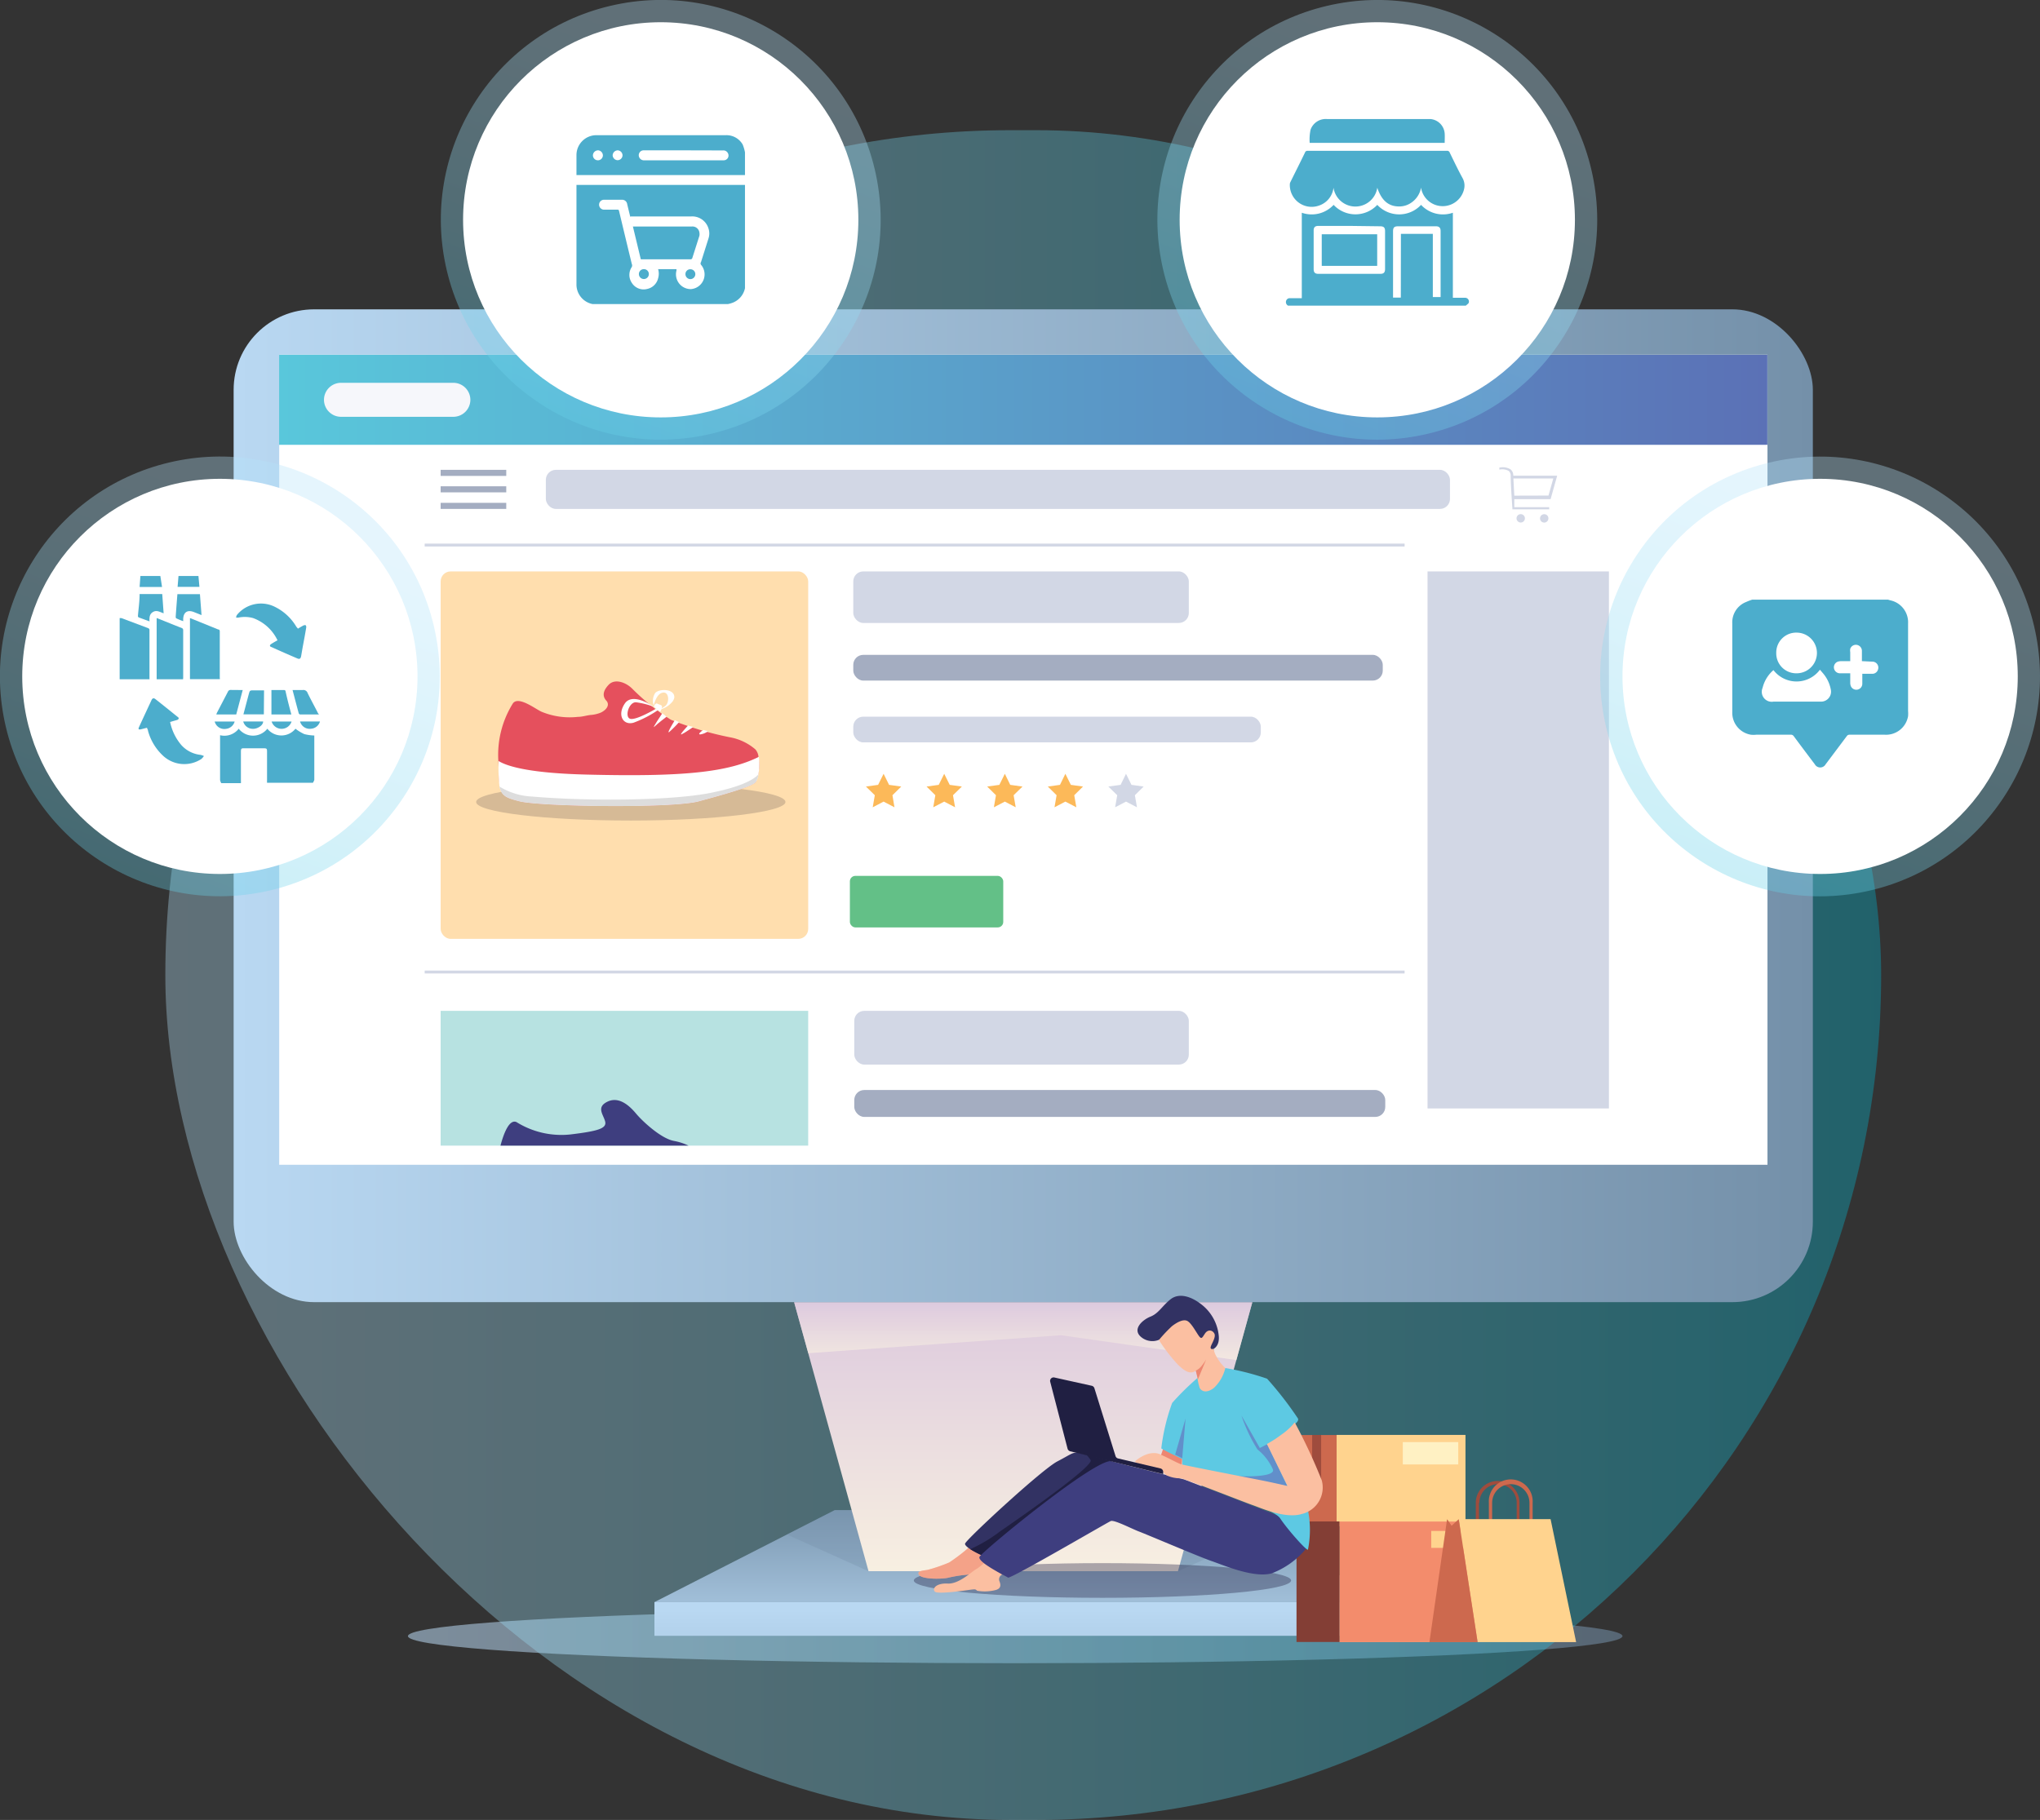 <svg xmlns="http://www.w3.org/2000/svg" xmlns:xlink="http://www.w3.org/1999/xlink" viewBox="0 0 204.58 182.56"><rect x="0" y="0" width="204.58" height="182.56" fill="#333333" stroke="none"/><defs><style>.cls-1{isolation:isolate;}.cls-2{opacity:0.55;fill:url(#linear-gradient);}.cls-23,.cls-25,.cls-26,.cls-27,.cls-3,.cls-5{opacity:0.35;}.cls-3{fill:url(#linear-gradient-2);}.cls-4{fill:url(#linear-gradient-3);}.cls-5,.cls-8{mix-blend-mode:multiply;}.cls-5{fill:url(#linear-gradient-4);}.cls-6{fill:url(#linear-gradient-5);}.cls-7{fill:url(#linear-gradient-6);}.cls-8{opacity:0.75;fill:url(#linear-gradient-7);}.cls-9{fill:url(#linear-gradient-8);}.cls-10{fill:#fff;}.cls-11{fill:#a4adc1;}.cls-12{fill:#d2d7e5;}.cls-13{fill:#63c087;}.cls-14{fill:#ffdeae;}.cls-15{fill:#fcb959;}.cls-16{fill:#b7e2e1;}.cls-17{fill:#3e3e7f;}.cls-18{fill:#d6ba96;}.cls-19{fill:#e5505d;}.cls-20{fill:#ddd;}.cls-21{fill:url(#linear-gradient-9);}.cls-22{fill:#f6f7fb;}.cls-23{fill:url(#linear-gradient-10);}.cls-24{fill:#4cadcc;}.cls-25{fill:url(#linear-gradient-11);}.cls-26{fill:url(#linear-gradient-12);}.cls-27{fill:url(#linear-gradient-13);}.cls-28{fill:#ffd38e;}.cls-29{fill:#cd694e;}.cls-30{fill:#fff1c3;}.cls-31{fill:#9f4c3d;}.cls-32{fill:#f38c6c;}.cls-33{fill:#833e35;}.cls-34{opacity:0.36;}.cls-35{fill:#201f42;}.cls-36{fill:#fbbfa1;}.cls-37,.cls-39{fill:#ed8671;}.cls-37{opacity:0.51;}.cls-38{fill:#323263;}.cls-40{fill:#5dc9e3;}.cls-41{fill:#628fca;}</style><linearGradient id="linear-gradient" x1="40.91" y1="164.12" x2="162.71" y2="164.12" gradientUnits="userSpaceOnUse"><stop offset="0" stop-color="#b9d8f2"></stop><stop offset="1" stop-color="#7490a9"></stop></linearGradient><linearGradient id="linear-gradient-2" x1="16.58" y1="97.81" x2="188.65" y2="97.81" gradientUnits="userSpaceOnUse"><stop offset="0" stop-color="#b4e3f9"></stop><stop offset="0.11" stop-color="#a8e0f7"></stop><stop offset="0.32" stop-color="#8ad9f0"></stop><stop offset="0.59" stop-color="#57cde5"></stop><stop offset="0.92" stop-color="#13bdd7"></stop><stop offset="1" stop-color="#00b8d3"></stop></linearGradient><linearGradient id="linear-gradient-3" x1="102.62" y1="166.68" x2="102.62" y2="149.57" xlink:href="#linear-gradient"></linearGradient><linearGradient id="linear-gradient-4" x1="102.62" y1="174.63" x2="102.62" y2="156.66" xlink:href="#linear-gradient"></linearGradient><linearGradient id="linear-gradient-5" x1="102.62" y1="161.51" x2="102.62" y2="187.98" xlink:href="#linear-gradient"></linearGradient><linearGradient id="linear-gradient-6" x1="102.62" y1="158.92" x2="102.62" y2="123.04" gradientUnits="userSpaceOnUse"><stop offset="0" stop-color="#f9f1e1"></stop><stop offset="1" stop-color="#d5bfdd"></stop></linearGradient><linearGradient id="linear-gradient-7" x1="102.62" y1="136.71" x2="102.62" y2="128.99" xlink:href="#linear-gradient-6"></linearGradient><linearGradient id="linear-gradient-8" x1="23.43" y1="80.83" x2="181.8" y2="80.83" xlink:href="#linear-gradient"></linearGradient><linearGradient id="linear-gradient-9" x1="27.99" y1="40.11" x2="177.24" y2="40.11" gradientTransform="translate(205.23 80.21) rotate(-180)" gradientUnits="userSpaceOnUse"><stop offset="0" stop-color="#59c7db"></stop><stop offset="1" stop-color="#5b71b6"></stop></linearGradient><linearGradient id="linear-gradient-10" x1="-2010.33" y1="2.13" x2="-1983.38" y2="74.67" gradientTransform="matrix(-0.97, -0.23, -0.23, 0.97, -1878.02, -459.59)" xlink:href="#linear-gradient-2"></linearGradient><linearGradient id="linear-gradient-11" x1="-1966.11" y1="47.93" x2="-1939.16" y2="120.47" gradientTransform="matrix(-0.97, -0.23, -0.23, 0.97, -1868.68, -448.21)" xlink:href="#linear-gradient-2"></linearGradient><linearGradient id="linear-gradient-12" x1="-2082.18" y1="2.13" x2="-2055.23" y2="74.67" gradientTransform="matrix(-0.97, -0.23, -0.23, 0.97, -1876.09, -476.1)" xlink:href="#linear-gradient-2"></linearGradient><linearGradient id="linear-gradient-13" x1="-2126.59" y1="47.93" x2="-2099.64" y2="120.47" gradientTransform="matrix(-0.97, -0.23, -0.23, 0.97, -1864.38, -485.08)" xlink:href="#linear-gradient-2"></linearGradient></defs><g class="cls-1"><g id="Layer_1" data-name="Layer 1"><ellipse class="cls-2" cx="101.81" cy="164.12" rx="60.9" ry="2.72"></ellipse><rect class="cls-3" x="16.58" y="13.06" width="172.07" height="169.5" rx="84.75"></rect><polygon class="cls-4" points="121.51 151.48 102.62 151.48 83.72 151.48 65.63 160.71 102.62 160.71 139.61 160.71 121.51 151.48"></polygon><polygon class="cls-5" points="87.1 157.61 118.13 157.61 126.32 153.93 121.51 151.48 83.72 151.48 78.92 153.93 87.1 157.61"></polygon><rect class="cls-6" x="65.63" y="160.71" width="73.98" height="3.38"></rect><polygon class="cls-7" points="102.62 130.63 79.64 130.63 87.1 157.61 102.62 157.61 118.13 157.61 125.59 130.63 102.62 130.63"></polygon><polygon class="cls-8" points="79.64 130.63 81.06 135.74 106.39 133.94 123.99 136.43 125.59 130.63 102.62 130.63 79.64 130.63"></polygon><rect class="cls-9" x="23.43" y="31.03" width="158.37" height="99.59" rx="8.07"></rect><rect class="cls-10" x="61.98" y="1.59" width="81.26" height="149.25" transform="translate(178.84 -26.4) rotate(90)"></rect><rect class="cls-11" x="44.19" y="47.13" width="6.58" height="0.61"></rect><rect class="cls-11" x="44.19" y="48.78" width="6.58" height="0.61"></rect><rect class="cls-11" x="44.19" y="50.44" width="6.58" height="0.61"></rect><rect class="cls-12" x="54.74" y="47.13" width="90.67" height="3.92" rx="1"></rect><rect class="cls-12" x="85.57" y="57.32" width="33.65" height="5.17" rx="1"></rect><rect class="cls-13" x="85.23" y="87.86" width="15.38" height="5.17" rx="0.55"></rect><rect class="cls-11" x="85.57" y="65.69" width="53.1" height="2.58" rx="1"></rect><rect class="cls-12" x="85.57" y="71.89" width="40.87" height="2.58" rx="1"></rect><rect class="cls-14" x="44.19" y="57.32" width="36.86" height="36.86" rx="1"></rect><polygon class="cls-15" points="88.61 77.62 89.16 78.73 90.38 78.9 89.5 79.77 89.7 80.98 88.61 80.41 87.52 80.98 87.73 79.77 86.84 78.9 88.06 78.73 88.61 77.62"></polygon><polygon class="cls-15" points="94.69 77.62 95.24 78.73 96.46 78.9 95.57 79.77 95.78 80.98 94.69 80.41 93.59 80.98 93.8 79.77 92.92 78.9 94.14 78.73 94.69 77.62"></polygon><polygon class="cls-15" points="100.77 77.62 101.31 78.73 102.54 78.9 101.65 79.77 101.86 80.98 100.77 80.41 99.67 80.98 99.88 79.77 99 78.9 100.22 78.73 100.77 77.62"></polygon><polygon class="cls-15" points="106.84 77.62 107.39 78.73 108.61 78.9 107.73 79.77 107.94 80.98 106.84 80.41 105.75 80.98 105.96 79.77 105.08 78.9 106.3 78.73 106.84 77.62"></polygon><polygon class="cls-12" points="112.92 77.62 113.47 78.73 114.69 78.9 113.81 79.77 114.02 80.98 112.92 80.41 111.83 80.98 112.04 79.77 111.15 78.9 112.38 78.73 112.92 77.62"></polygon><rect class="cls-12" x="143.16" y="57.32" width="18.19" height="53.87"></rect><rect class="cls-16" x="44.19" y="101.4" width="36.86" height="13.52"></rect><path class="cls-17" d="M69.05,114.92H50.19c.32-1.21.88-2.69,1.61-2.36a8.5,8.5,0,0,0,5.39,1.24c2.73-.33,3.67-.59,3.5-1.29s-.93-1.44.23-2,2.22.42,2.87,1.2,2.49,2.48,3.76,2.73A6,6,0,0,1,69.05,114.92Z"></path><rect class="cls-12" x="85.67" y="101.4" width="33.55" height="5.39" rx="1"></rect><rect class="cls-11" x="85.67" y="109.34" width="53.25" height="2.7" rx="1"></rect><path class="cls-12" d="M156.16,47.72h-4.4a.79.79,0,0,0-.28-.64,1.52,1.52,0,0,0-1.12-.17l0,.2a1.34,1.34,0,0,1,.94.13.6.6,0,0,1,.2.48c0,1,.17,3.25.17,3.27v.1h3.69v-.21h-3.5c0-.14,0-.45,0-.81h3.64Zm-4.3,2L151.77,48l4,0-.48,1.71Z"></path><path class="cls-12" d="M152.44,51.58a.42.42,0,0,0,0,.83.42.42,0,1,0,0-.83Z"></path><path class="cls-12" d="M154.87,51.58a.42.42,0,1,0,.41.41A.41.41,0,0,0,154.87,51.58Z"></path><path class="cls-18" d="M78.77,80.45c0,1-7,1.86-15.51,1.86s-15.51-.83-15.51-1.86,6.94-1.86,15.51-1.86S78.77,79.42,78.77,80.45Z"></path><path class="cls-10" d="M65.55,70.76a1.46,1.46,0,0,1,.16-1.25c.44-.47,2-.41,1.91.48a1,1,0,0,1-.29.51,2.36,2.36,0,0,1-1.35.72,2.77,2.77,0,0,0,.77-.43c.41-.37.35-1.52-.37-1.29C65.91,69.64,65.67,70.35,65.55,70.76Z"></path><path class="cls-19" d="M75.78,78.46c-.39.45-3,1.19-5.69,1.92s-15.93.53-18,0-2-.73-2.11-4v0a9.75,9.75,0,0,1,1.46-5.83c.38-.51,1.28-.07,2,.35.36.21.69.42.88.5a7.38,7.38,0,0,0,3.63.51c.42,0,.85-.14,1.26-.19a3.28,3.28,0,0,0,1.07-.25c.61-.31.88-.8.52-1.19s-.4-.92.24-1.59,1.77-.22,2.39.42a22.49,22.49,0,0,0,3.85,3.09,33.54,33.54,0,0,0,5.88,1.75,5.38,5.38,0,0,1,2.59,1.22,1.34,1.34,0,0,1,.32.79A4.42,4.42,0,0,1,75.78,78.46Z"></path><path class="cls-10" d="M76.06,77.67a1.85,1.85,0,0,1-.28.79c-.39.45-3,1.19-5.69,1.92s-15.93.53-18,0c-1.3-.33-1.78-.53-2-1.48A18.13,18.13,0,0,1,50,76.34v0c1,.61,3.45,1.23,8.86,1.36,9.63.24,14.12-.23,17.24-1.78A5.65,5.65,0,0,1,76.06,77.67Z"></path><path class="cls-20" d="M76.06,77.67a1.85,1.85,0,0,1-.28.79c-.39.45-3,1.19-5.69,1.92s-15.93.53-18,0c-1.3-.33-1.78-.53-2-1.48a6.76,6.76,0,0,0,3.25,1c5.59.49,14.43.44,18.32-.45C74.81,78.79,75.79,78,76.06,77.67Z"></path><path class="cls-10" d="M66.42,71.55s-1.13,1.67-.79,1.34,1.22-1,1.22-1Z"></path><path class="cls-10" d="M67.68,72.24s-.86,1.38-.58,1.2a12,12,0,0,0,1-1Z"></path><path class="cls-10" d="M69,72.78s-1,1.06-.62.87,1.13-.72,1.13-.72Z"></path><path class="cls-10" d="M70.53,73.22s-.65.44-.31.45a1.66,1.66,0,0,0,.78-.32Z"></path><path class="cls-10" d="M65.57,70.9s.12-.43.36-.31.46.12.46.31a1.47,1.47,0,0,1-.18.5Z"></path><path class="cls-10" d="M65.57,70.9s-2.11-1.51-2.91-.33-.15,2.23.89,1.92A11.13,11.13,0,0,0,66,71.22l-.23-.12s-2,1.19-2.58,1-.11-1.72.61-1.65A7.81,7.81,0,0,1,65.57,70.9Z"></path><rect class="cls-12" x="42.59" y="97.36" width="98.27" height="0.29"></rect><rect class="cls-12" x="42.59" y="54.53" width="98.27" height="0.29"></rect><rect class="cls-21" x="27.99" y="35.59" width="149.25" height="9.03" transform="translate(205.23 80.21) rotate(180)"></rect><path class="cls-22" d="M45.46,41.81H34.2a1.71,1.71,0,0,1-1.71-1.7h0A1.71,1.71,0,0,1,34.2,38.4H45.46a1.71,1.71,0,0,1,1.71,1.71h0A1.71,1.71,0,0,1,45.46,41.81Z"></path><circle class="cls-23" cx="66.26" cy="22.05" r="22.05" transform="translate(-3.29 15.81) rotate(-13.28)"></circle><circle class="cls-10" cx="66.26" cy="22.05" r="19.82"></circle><g id="O80fHr.tif"><path class="cls-24" d="M73,30.5H59.5l-.08,0a2,2,0,0,1-1.61-2V18.55h16.9V28.82l0,.09a2,2,0,0,1-1.36,1.5A2.46,2.46,0,0,1,73,30.5Zm-9.79-8.74c-.11-.44-.21-.86-.31-1.27a.51.51,0,0,0-.56-.45H60.62a.49.49,0,0,0-.54.49.5.5,0,0,0,.55.5h1.25c.13,0,.18,0,.21.17q.63,2.64,1.27,5.28a.36.36,0,0,1,0,.3,1.42,1.42,0,0,0,0,1.59,1.39,1.39,0,0,0,1.52.62A1.43,1.43,0,0,0,66,27.91,1.61,1.61,0,0,0,66,27h1.84l0,.14A1.48,1.48,0,0,0,69.3,29a1.48,1.48,0,0,0,1-2.44.23.23,0,0,1,0-.27l.75-2.37a1.57,1.57,0,0,0,0-1,1.7,1.7,0,0,0-1.71-1.21H63.24Z"></path><path class="cls-24" d="M74.71,15.28v2.28H57.81v-2a2,2,0,0,1,2-2h13a1.87,1.87,0,0,1,1.67.94A4,4,0,0,1,74.71,15.28Zm-6.14-.2h-4a.49.49,0,0,0-.47.69.52.52,0,0,0,.54.31H72.6a.48.48,0,0,0,.4-.71.5.5,0,0,0-.5-.28Zm-8.61,0a.52.52,0,0,0-.5.5.5.5,0,0,0,1,0A.52.52,0,0,0,60,15.08Zm2.47.5a.51.51,0,0,0-.49-.5.52.52,0,0,0-.5.5.51.51,0,0,0,.5.49A.5.5,0,0,0,62.43,15.58Z"></path><path class="cls-24" d="M64.26,26l-.79-3.28H69.4a.7.7,0,0,1,.74.61.87.87,0,0,1,0,.32l-.72,2.26a.19.19,0,0,1-.13.1c-1.65,0-3.3,0-5,0Z"></path><path class="cls-24" d="M64.57,27a.49.49,0,0,1,.5.49.5.5,0,1,1-1,0A.49.49,0,0,1,64.57,27Z"></path><path class="cls-24" d="M69.23,28a.5.5,0,0,1-.49-.51.48.48,0,0,1,.5-.48.49.49,0,0,1,.49.49A.5.5,0,0,1,69.23,28Z"></path></g><circle class="cls-25" cx="22.05" cy="67.85" r="22.05" transform="translate(-15 6.88) rotate(-13.28)"></circle><circle class="cls-10" cx="22.05" cy="67.85" r="19.82"></circle><g id="sL3hZz.tif"><path class="cls-24" d="M22.19,78.56a1,1,0,0,1-.12-.31c0-1.46,0-2.91,0-4.37,0,0,0-.07,0-.13a1.82,1.82,0,0,0,1.87-.65,1.83,1.83,0,0,0,2.87,0,1.81,1.81,0,0,0,2.82,0,4.6,4.6,0,0,0,.89.54,4.74,4.74,0,0,0,1,.14v.09c0,1.44,0,2.89,0,4.33,0,.11-.09.21-.13.32H26.78a2.28,2.28,0,0,1,0-.26V75.45c0-.35,0-.39-.38-.39H24.54c-.34,0-.38,0-.38.39V78.3a2.28,2.28,0,0,1,0,.26Z"></path><path class="cls-24" d="M29.88,63.06q.29-.18.57-.33c.06,0,.17-.06.21,0a.28.28,0,0,1,.05.21c-.11.68-.24,1.36-.36,2l-.15.87c-.05.27-.16.34-.4.23-.87-.37-1.73-.75-2.59-1.14-.06,0-.15-.09-.14-.13a.25.25,0,0,1,.13-.17c.2-.13.41-.25.63-.37A4.37,4.37,0,0,0,25.38,62a3.13,3.13,0,0,0-1.46-.05,1.05,1.05,0,0,1-.24,0,.61.61,0,0,1,.07-.25,3.11,3.11,0,0,1,3.81-.83,5.13,5.13,0,0,1,2.16,2Z"></path><path class="cls-24" d="M14.75,73l-.66.17c-.06,0-.15,0-.17,0a.21.21,0,0,1,0-.19c.42-.92.85-1.84,1.28-2.76.09-.2.23-.22.4-.08.74.58,1.48,1.18,2.21,1.77.06,0,.13.15.11.18a.28.28,0,0,1-.19.14l-.67.19a5.15,5.15,0,0,0,1.11,2.3,3,3,0,0,0,1.93,1,1.45,1.45,0,0,1,.35.12,1.74,1.74,0,0,1-.25.29,3.12,3.12,0,0,1-3.9-.37,5.3,5.3,0,0,1-1.46-2.46s0-.11-.05-.16S14.76,73,14.75,73Z"></path><path class="cls-24" d="M15,68.14H12V62l.17,0,2.66,1c.07,0,.16.11.16.17v4.9S15,68.1,15,68.14Z"></path><path class="cls-24" d="M22.05,68.13h-3V62l1,.4,1.82.74c.11,0,.17.07.17.2V68A.44.44,0,0,1,22.05,68.13Z"></path><path class="cls-24" d="M18.36,68.14H15.71V62a.85.85,0,0,1,.17.06c.78.31,1.55.63,2.33.93a.22.22,0,0,1,.16.23V68S18.36,68.07,18.36,68.14Z"></path><path class="cls-24" d="M14,59.59h2.27l.14,1.93c-.35-.11-.67-.35-1.05-.14s-.38.56-.37.95l-1.09-.4a.19.19,0,0,1-.07-.13C13.89,61.07,14,60.34,14,59.59Z"></path><path class="cls-24" d="M20.05,59.6l.16,2.1-.73-.29c-.68-.28-1.1,0-1.11.73a1.09,1.09,0,0,1,0,.17,6,6,0,0,1-.68-.28c-.05,0-.07-.11-.07-.17.05-.75.11-1.5.17-2.26Z"></path><path class="cls-24" d="M26.46,71.66H24.41l.53-2c.11-.42.11-.41.54-.41h1Z"></path><path class="cls-24" d="M29.22,71.67h-2V69.22c.44,0,.87,0,1.3,0a.14.14,0,0,1,.11.09C28.8,70.09,29,70.87,29.22,71.67Z"></path><path class="cls-24" d="M32,71.67c-.66,0-1.27,0-1.89,0a.18.18,0,0,1-.15-.11c-.21-.77-.41-1.54-.62-2.34.36,0,.7,0,1,0a.45.45,0,0,1,.51.3c.32.66.67,1.29,1,1.94C31.87,71.51,31.9,71.58,32,71.67Z"></path><path class="cls-24" d="M24.34,69.22l-.65,2.45h-2a1.66,1.66,0,0,0,.06-.16l1.11-2.13a.28.28,0,0,1,.28-.17Z"></path><path class="cls-24" d="M17.81,58.87l.09-1.09h2L20,58.87Z"></path><path class="cls-24" d="M16.25,58.88H14l.08-1.1h2Z"></path><path class="cls-24" d="M21.53,72.38h2a1,1,0,0,1-.85.73A1,1,0,0,1,21.53,72.38Z"></path><path class="cls-24" d="M24.39,72.37h2c0,.43-.62.75-1,.74A1,1,0,0,1,24.39,72.37Z"></path><path class="cls-24" d="M27.24,72.38h2a1.05,1.05,0,0,1-2,0Z"></path><path class="cls-24" d="M30.09,72.37h2a1,1,0,0,1-.89.73A1,1,0,0,1,30.09,72.37Z"></path></g><circle class="cls-26" cx="138.12" cy="22.05" r="22.05" transform="translate(-1.37 32.32) rotate(-13.28)"></circle><circle class="cls-10" cx="138.12" cy="22.05" r="19.82"></circle><g id="Zq4qGg.tif"><path class="cls-24" d="M147,30.66H129.23l-.06,0a.41.41,0,0,1-.2-.46.38.38,0,0,1,.38-.29h1.2V21.34a3,3,0,0,0,3.19-.79,3,3,0,0,0,4.38,0,3,3,0,0,0,4.39,0,3,3,0,0,0,3.19.79v8.53h.21c.32,0,.65,0,1,0a.38.38,0,0,1,.37.53C147.21,30.5,147.09,30.57,147,30.66Zm-11.69-8h-3.09c-.34,0-.48.14-.48.46V27c0,.33.14.47.47.47h6.22c.33,0,.47-.14.47-.48V23.18c0-.35-.13-.48-.49-.48Zm5.18.8h3.2v6.34h.78s0-.07,0-.11V23.17c0-.33-.15-.47-.47-.47h-3.79c-.39,0-.51.12-.51.52v6.63h.78Z"></path><path class="cls-24" d="M142.51,18.82a2.31,2.31,0,0,1-.95,1.49,2.1,2.1,0,0,1-1.26.4c-1.06,0-1.76-.61-2.18-1.88a2.22,2.22,0,0,1-4.39,0,2.15,2.15,0,0,1-1.45,1.79,2.19,2.19,0,0,1-2.93-2.14.51.51,0,0,1,.07-.24c.49-1,1-2,1.48-3,0-.05.1-.08.16-.11a.33.33,0,0,1,.1,0h13.92a.27.27,0,0,1,.31.19c.42.86.83,1.72,1.29,2.56a1.54,1.54,0,0,1,.14,1.11,2.2,2.2,0,0,1-4.28,0Z"></path><path class="cls-24" d="M144.88,14.33H131.34a4.84,4.84,0,0,1,.09-1.32,1.61,1.61,0,0,1,1.63-1.07h10.38a1.57,1.57,0,0,1,1.44,1.46C144.9,13.71,144.88,14,144.88,14.33Z"></path><path class="cls-24" d="M132.55,26.67V23.5h5.56v3.17Z"></path></g><circle class="cls-27" cx="182.53" cy="67.85" r="22.05" transform="translate(-10.71 43.75) rotate(-13.28)"></circle><circle class="cls-10" cx="182.53" cy="67.85" r="19.82"></circle><g id="ICKmdx.tif"><path class="cls-24" d="M175.72,60.15h13.61l.24.07a2.25,2.25,0,0,1,1.78,2.32v8.78a3,3,0,0,1,0,.52A2.24,2.24,0,0,1,189,73.7h-3.5a.33.33,0,0,0-.31.16l-2.11,2.81a.62.62,0,0,1-1.08,0c-.71-.94-1.42-1.88-2.12-2.83a.33.33,0,0,0-.29-.14h-3.46a2.55,2.55,0,0,1-.55,0,2.23,2.23,0,0,1-1.86-2.26c0-3,0-6,0-8.93a2.19,2.19,0,0,1,1.38-2.12A6.6,6.6,0,0,1,175.72,60.15Zm2.13,7.07A3.42,3.42,0,0,0,176.76,69a1,1,0,0,0,1.1,1.38h2.77c.69,0,1.37,0,2.06,0a1,1,0,0,0,.91-1.22,3.5,3.5,0,0,0-.78-1.62l-.31-.36A2.92,2.92,0,0,1,177.85,67.22Zm.28-1.73a2,2,0,0,0,2,2.05,2,2,0,1,0,.08-4.08A2,2,0,0,0,178.13,65.49Zm8.59.83c0-.37,0-.72,0-1.06a.61.61,0,0,0-.5-.57.6.6,0,0,0-.67.39,1,1,0,0,0,0,.34c0,.29,0,.59,0,.9h-.9a1.33,1.33,0,0,0-.34.05.6.6,0,0,0-.39.67.61.61,0,0,0,.58.5h1.05c0,.33,0,.63,0,.94a.88.88,0,0,0,.08.39.6.6,0,0,0,1.13-.28c0-.34,0-.69,0-1h1a.59.59,0,0,0,.57-.41.6.6,0,0,0-.58-.81Z"></path></g><rect class="cls-28" x="134.04" y="143.95" width="12.9" height="9.15" transform="translate(280.99 297.04) rotate(180)"></rect><rect class="cls-28" x="134.04" y="143.95" width="12.9" height="9.15" transform="translate(280.99 297.04) rotate(180)"></rect><rect class="cls-29" x="130.02" y="143.95" width="4.02" height="9.15"></rect><rect class="cls-30" x="140.68" y="144.67" width="5.56" height="2.24" transform="translate(286.92 291.57) rotate(180)"></rect><polygon class="cls-31" points="132.04 149.85 131.81 149.58 131.59 149.85 131.59 143.94 132.49 143.94 132.49 149.85 132.3 149.58 132.04 149.85"></polygon><rect class="cls-28" x="134.33" y="152.62" width="13.82" height="12.09" transform="translate(282.48 317.34) rotate(180)"></rect><rect class="cls-32" x="134.33" y="152.62" width="13.82" height="12.09" transform="translate(282.48 317.34) rotate(180)"></rect><rect class="cls-33" x="130.02" y="152.62" width="4.31" height="12.09"></rect><rect class="cls-28" x="143.52" y="153.58" width="3.87" height="1.7" transform="translate(290.92 308.85) rotate(180)"></rect><g class="cls-34"><ellipse class="cls-35" cx="110.56" cy="158.54" rx="18.92" ry="1.74"></ellipse></g><path class="cls-36" d="M97.3,155.11a18.92,18.92,0,0,1-2.1,1.62,16.25,16.25,0,0,1-2.11.73c-.39.1-1.2.07-.93.51s2.09.45,2.86.31a13.05,13.05,0,0,1,1.67-.29,11.53,11.53,0,0,0,1.85-.31,3.66,3.66,0,0,0,.84-1.66C99.33,155.62,97.3,155.11,97.3,155.11Z"></path><path class="cls-37" d="M97.3,155.11a18.92,18.92,0,0,1-2.1,1.62,16.25,16.25,0,0,1-2.11.73c-.39.1-1.2.07-.93.51s2.09.45,2.86.31a13.05,13.05,0,0,1,1.67-.29,11.53,11.53,0,0,0,1.85-.31,3.66,3.66,0,0,0,.84-1.66C99.33,155.62,97.3,155.11,97.3,155.11Z"></path><path class="cls-36" d="M100.52,157.94a.53.53,0,0,0-.28.71c.2.5,0,.73-.36.84a4.4,4.4,0,0,1-1.89.08c-.16-.17-.24-.15-.53-.12s-3.44.53-3.72.2.2-.86,1.31-.8,2.39-1.19,2.79-1.41a5,5,0,0,0,.84-.64Z"></path><path class="cls-38" d="M111.5,146.58,98.43,156a11,11,0,0,1-1.13-.6c-.3-.2-.54-.4-.52-.55.06-.38,7.68-7.43,9.25-8.25s1.56-1,2.36-.82l.64.16C110,146.16,111.5,146.58,111.5,146.58Z"></path><path class="cls-35" d="M111.5,146.58,98.43,156a11,11,0,0,1-1.13-.6,14.94,14.94,0,0,0,3-1.79c3.73-2.57,9.4-6.64,9.07-7.15-.09-.14-.23-.32-.39-.52C110,146.16,111.5,146.58,111.5,146.58Z"></path><path class="cls-17" d="M131,155.33a8.33,8.33,0,0,1-3.48,2.5c-1.84.49-4.9-.86-6.05-1.25s-6.45-2.65-7.22-2.94-2.51-1.21-2.86-1.06-10.06,5.83-10.3,5.67-3.1-1.55-2.86-2.08,11.74-10,13.25-9.59,7.26,1.82,7.26,1.82l9.4,3.63Z"></path><path class="cls-38" d="M121.71,135.3s.58-.26.52-1.22a4.53,4.53,0,0,0-1.63-3.14c-1.11-.91-2.36-1.29-3.22-.6s-1.18,1.4-2,1.73-1.82,1.24-1,2a1.75,1.75,0,0,0,1.84.33s2.68-.79,3.7.5S121.7,136.19,121.71,135.3Z"></path><path class="cls-36" d="M116.22,134.42a17.53,17.53,0,0,0,1.84,2.4c.92.93,1.41,1,1.86.67a5,5,0,0,1,.17.65c0,.19-1,.88-.12,1.46s.91,1.77,1.84.9,1.07-3.27,1.07-3.27a4.49,4.49,0,0,1-.87-1.12,2.22,2.22,0,0,1-.3-.81s-.34.12-.3-.16.57-1,.37-1.37-.65-.43-.94,0-.34.63-.64.2-.78-1.34-1.19-1.49-1,.18-1.48.55A14.24,14.24,0,0,0,116.22,134.42Z"></path><path class="cls-39" d="M119.92,137.49a1.64,1.64,0,0,0,.59-.48,5.49,5.49,0,0,0,.45-.64l-.83,2Z"></path><polygon class="cls-39" points="116.65 145.32 115.95 147.36 118.43 148.31 118.56 146.27 116.65 145.32"></polygon><path class="cls-40" d="M122.88,137.23a4,4,0,0,1-1.15,2c-.82.62-1.28.26-1.42,0a5.07,5.07,0,0,1-.22-1,26,26,0,0,0-2.54,2.5,20.06,20.06,0,0,0-1.09,4.56c.15.14,2.1,1.07,2.1,1.07l0,1.68s9.11,3.17,9.81,4.25,2.71,3.35,2.8,3.15a10.06,10.06,0,0,0,0-3.94c-.43-1.22-2-6.61-1.71-7.56a4.18,4.18,0,0,1,.46-1.15s.34-.24.25-.49a35.19,35.19,0,0,0-3.1-4A26,26,0,0,0,122.88,137.23Z"></path><path class="cls-41" d="M127.09,144.87l-.75.38L124.5,142a15.83,15.83,0,0,0,1.6,3.39,5.38,5.38,0,0,1,1.55,2c.33.88-3.54.69-3.54.69l5,1Z"></path><path class="cls-36" d="M113.91,146.51s1.31-1.13,2.44-.62,1.7.87,2.13,1,6.84,1.37,8,1.6,2.63.57,2.63.57l-2.06-4.21a11.26,11.26,0,0,0,1.44-.93,6.14,6.14,0,0,0,1.35-1.24,56,56,0,0,1,2.71,5.81,2.73,2.73,0,0,1-2,3.38c-1.68.51-4.14-.62-4.9-.88s-6.89-2.68-7.22-2.7A3.28,3.28,0,0,1,117,148c-.34-.24-.49-.58-.71-.68S113.4,146.87,113.91,146.51Z"></path><polygon class="cls-41" points="118.56 146.27 118.89 142.3 117.85 145.92 118.56 146.27"></polygon><path class="cls-35" d="M116.37,147.3l-4.24-1a.35.35,0,0,1-.26-.24l-2.12-6.81a.37.37,0,0,0-.26-.24l-3.75-.83a.35.35,0,0,0-.42.43l1.74,6.71a.38.38,0,0,0,.26.26l9.33,2.29v-.24A.36.36,0,0,0,116.37,147.3Z"></path><path class="cls-31" d="M148,155v-4.25a2.19,2.19,0,1,1,4.38,0V155a2.22,2.22,0,0,1-2.19,2.26h0A2.22,2.22,0,0,1,148,155Zm.32-4.25V155a1.91,1.91,0,0,0,1.87,1.93h0A1.91,1.91,0,0,0,152.1,155v-4.25a1.87,1.87,0,1,0-3.74,0Z"></path><path class="cls-29" d="M149.31,155v-4.25a2.2,2.2,0,1,1,4.39,0V155a2.22,2.22,0,0,1-2.19,2.26h0A2.23,2.23,0,0,1,149.31,155Zm.33-4.25V155a1.91,1.91,0,0,0,1.87,1.93h0a1.91,1.91,0,0,0,1.87-1.93v-4.25a1.87,1.87,0,1,0-3.74,0Z"></path><polygon class="cls-28" points="148.18 164.72 146.29 152.39 155.5 152.39 158.06 164.72 148.18 164.72"></polygon><polygon class="cls-29" points="146.29 152.39 145.57 153.05 145.12 152.39 143.35 164.72 148.18 164.72 146.29 152.39"></polygon></g></g></svg>